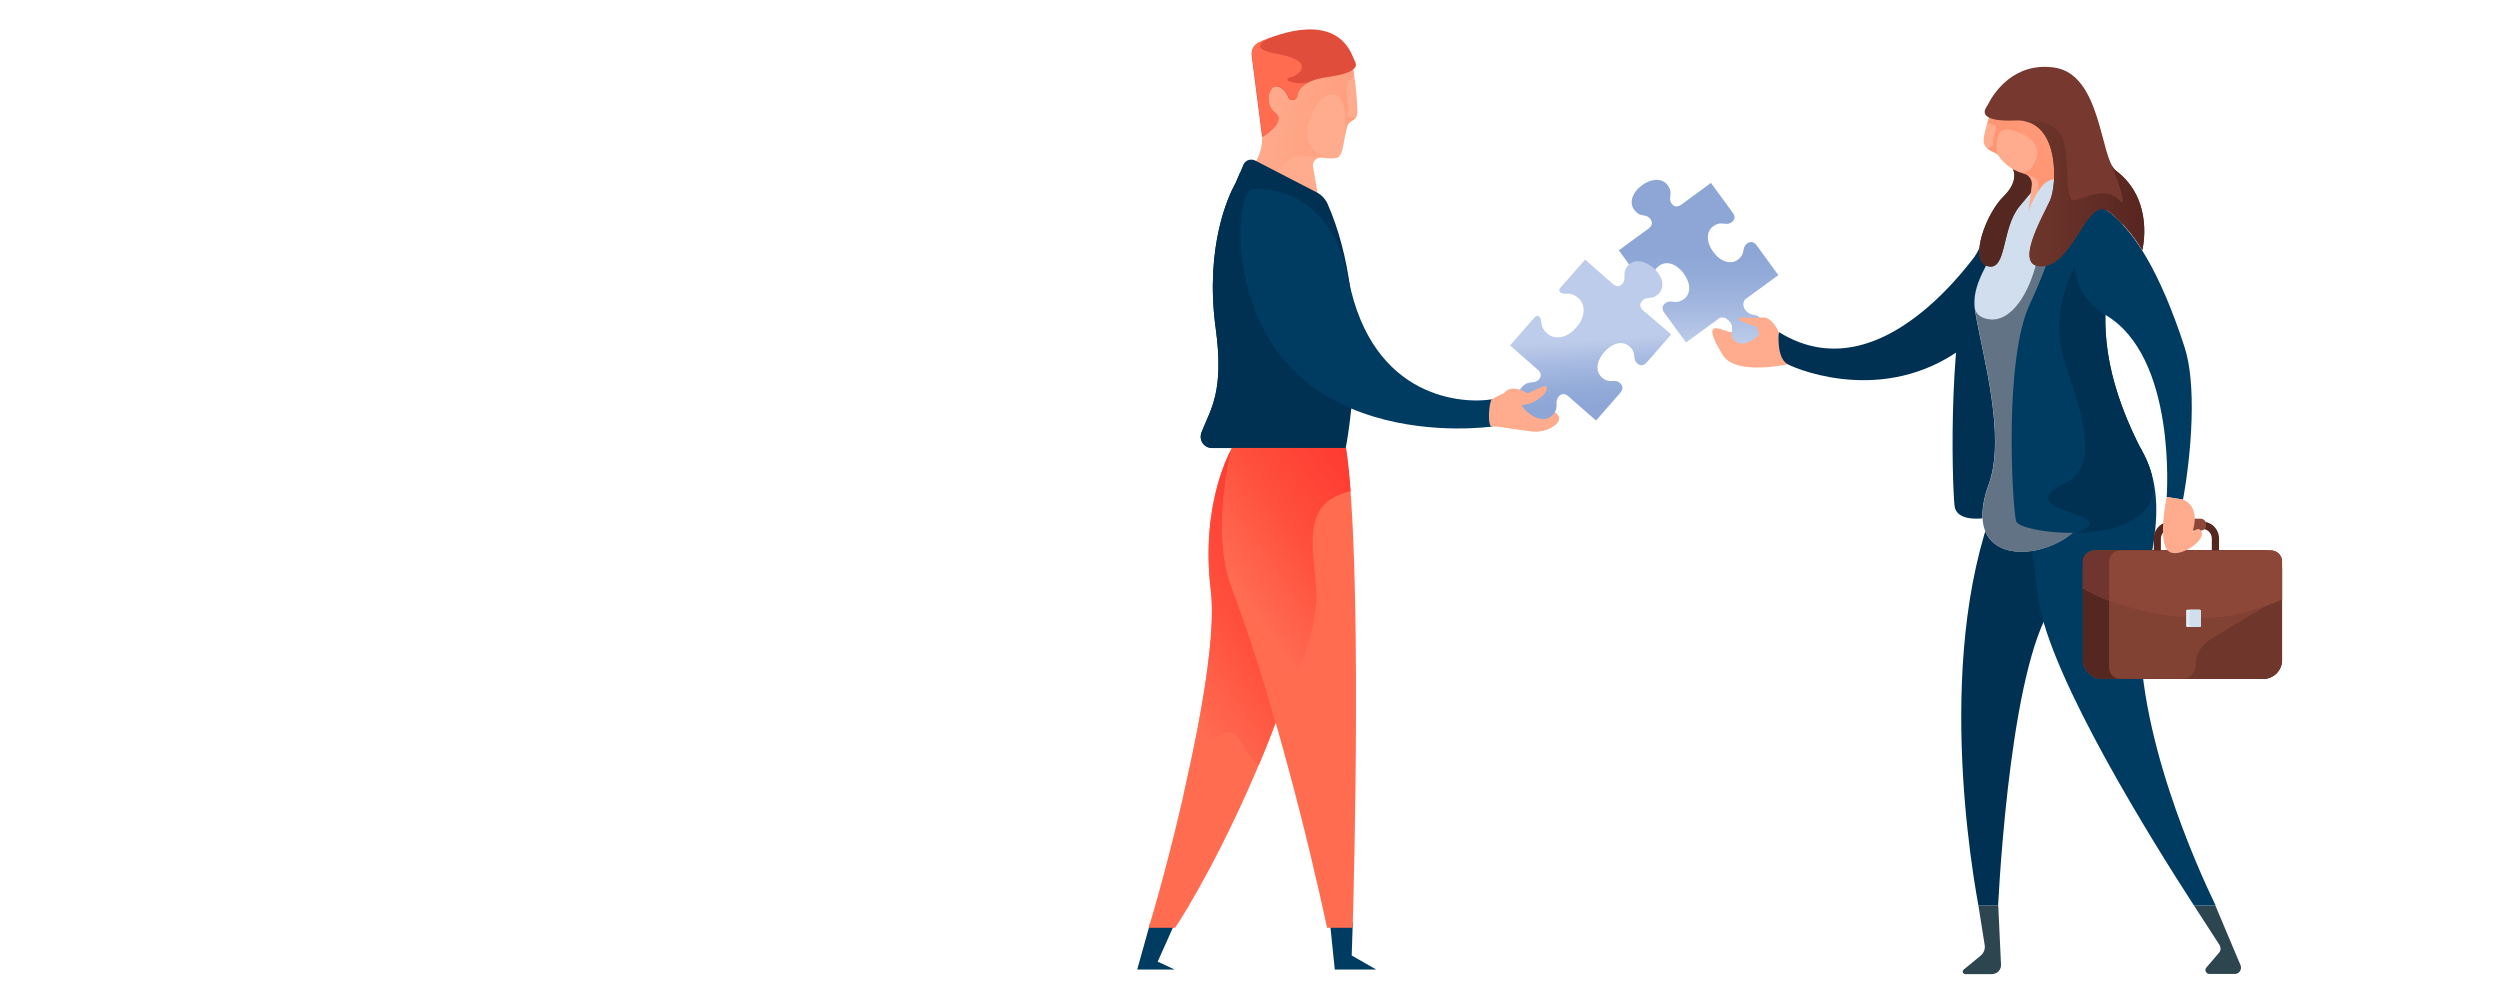 <?xml version="1.0" encoding="utf-8"?>
<!-- Generator: Adobe Illustrator 24.3.0, SVG Export Plug-In . SVG Version: 6.00 Build 0)  -->
<svg version="1.1" xmlns="http://www.w3.org/2000/svg" xmlns:xlink="http://www.w3.org/1999/xlink" x="0px" y="0px"
	 width="1624.8px" height="642.5px" viewBox="0 0 1624.8 642.5" style="enable-background:new 0 0 1624.8 642.5;"
	 xml:space="preserve">
<style type="text/css">
	.st0{fill:#FFAB8E;}
	.st1{fill:url(#SVGID_1_);}
	.st2{fill:none;stroke:#000000;stroke-miterlimit:10;}
	.st3{fill:#003B62;}
	.st4{fill:#FF6C50;}
	.st5{fill:url(#SVGID_2_);}
	.st6{fill:#EB7C69;}
	.st7{fill:url(#SVGID_3_);}
	.st8{fill:#003052;}
	.st9{fill:#E04E3B;}
	.st10{fill:url(#SVGID_4_);}
	.st11{fill:url(#SVGID_5_);}
	.st12{fill:#2D454F;}
	.st13{fill:#D1DEEE;}
	.st14{fill:url(#Shape_23_);}
	.st15{fill:#617384;}
	.st16{fill:#5D4B41;}
	.st17{fill:#542721;}
	.st18{fill:url(#Shape_24_);}
	.st19{fill:#76382F;}
	.st20{fill:url(#Shape_26_);}
	.st21{fill:#7D4424;}
	.st22{fill:#6F372C;}
	.st23{fill:#814133;}
	.st24{fill:#89502E;}
	.st25{fill:#6F352E;}
	.st26{fill:#8C4739;}
	.st27{fill:#9BB7C2;}
	.st28{fill:#E3EDF6;}
	.st29{fill:url(#SVGID_6_);}
	.st30{fill:url(#SVGID_7_);}
</style>
<g id="mann2">
	<path class="st0" d="M1005.5,278.4c9.8-5.7-41.8-11.6-41.8-11.6l-6.4,1.6"/>
	
		<linearGradient id="SVGID_1_" gradientUnits="userSpaceOnUse" x1="981.405" y1="848.355" x2="983.338" y2="858.143" gradientTransform="matrix(1 0 0 -1 0 1124.263)">
		<stop  offset="0" style="stop-color:#FFAB8E"/>
		<stop  offset="1" style="stop-color:#FF8E69"/>
	</linearGradient>
	<path class="st1" d="M1005.5,278.4c9.8-5.7-41.8-11.6-41.8-11.6l-6.4,1.6"/>
	<line class="st2" x1="963.7" y1="266.9" x2="957.3" y2="268.5"/>
	<polyline class="st3" points="747.4,600.4 739.1,630.1 763.4,630.1 752.4,625 763.4,600.4 	"/>
	<polyline class="st3" points="864.5,600.9 867.5,630.1 894.4,630.1 878.5,621 879.2,599.3 	"/>
	<path class="st4" d="M746.5,603h17.2c15.1-21.9,102.5-172.5,102.5-311.9h-65.5c0,0-20.9,34.7-13.8,92.6
		C793.6,437.6,752.2,585.9,746.5,603z"/>
	
		<linearGradient id="SVGID_2_" gradientUnits="userSpaceOnUse" x1="752.587" y1="691.168" x2="950.456" y2="826.355" gradientTransform="matrix(1 0 0 -1 0 1124.263)">
		<stop  offset="0" style="stop-color:#FF6C50"/>
		<stop  offset="3.000000e-02" style="stop-color:#FF684E"/>
		<stop  offset="0.23" style="stop-color:#FF503D"/>
		<stop  offset="0.45" style="stop-color:#FF3E32"/>
		<stop  offset="0.7" style="stop-color:#FF332B"/>
		<stop  offset="1" style="stop-color:#FF3029"/>
	</linearGradient>
	<path class="st5" d="M830.4,351.9l-28.7-60.7h-0.9c0,0-20.9,34.7-13.8,92.6c3.5,28.5-6.5,83.5-17.5,131.5
		c0.1-0.2,23.3-57.4,36.9-33.7c4.9,8.5,8.7,13.3,11.6,15.9c11.9-28,22-56.8,30.2-86.1L830.4,351.9z"/>
	<path class="st4" d="M862.5,603h16.6c0.8-24.5,6.5-241-4.4-311.9h-74c0,0-14.5,53.7,0,91.6C825.7,447.7,850.7,547.4,862.5,603z"/>
	<path id="_Path_4_2_" class="st6" d="M839.6,50.8c0,0-4.7-16.3-12-13.6c-9.6,3.6-3.7,14.6-2.1,19.5S838.9,62.5,839.6,50.8z"/>
	<path class="st0" d="M871.6,28.2c-35.2-17.7-56.7,7.6-56.7,7.6l4.7,44.7l0,0l0.9,8.3c0.2,9.5-3.9,18.5-11.3,24.5
		c-2.3,1.8-4.3,3.8-6.2,6l-0.8,1l61,46.5l-9.6-57.3c-1-2.7,0.3-5.7,2.9-6.7c0.8-0.3,1.7-0.4,2.6-0.3c3.2,0.5,6.4,0.6,9.5,0.2
		c3-0.6,4.1-5.6,5-11.2c0.4-2.4,1.1-6.1,1.7-8.7c0.4-2,1.7-3.6,3.5-4.5c2.4-1.3,3.5-2.7,3.4-6.5C881.8,59.5,879.6,32.2,871.6,28.2z"
		/>
	
		<linearGradient id="SVGID_3_" gradientUnits="userSpaceOnUse" x1="817.219" y1="1056.651" x2="952.619" y2="1034.082" gradientTransform="matrix(1 0 0 -1 0 1124.263)">
		<stop  offset="0" style="stop-color:#FFAB8E"/>
		<stop  offset="1" style="stop-color:#FF8E69"/>
	</linearGradient>
	<path class="st7" d="M876.1,52.3c1.7-0.5,3.2-1.7,4-3.3c-1.5-9.7-4.2-18.6-8.5-20.8c-1.8-0.9-3.5-1.6-5.2-2.2l-7,0.5L815,37
		l4.5,43.6l0,0l0.9,8.3c0.2,9-3.5,17.6-10.2,23.6l2.4,4.2c0,0,21.3-5.5,24.2-12c2.2-4.7,17.1-3.5,25.2-2.4c-5-1.3-9.1-4.7-11.3-9.3
		c-4.9-10.4,6-33.5,16.4-31.6s6.8,27.6,6.8,27.6l0,0c0.4-2,0.8-4.2,1.2-6c0.4-2,1.7-3.6,3.5-4.5c1.1-0.5,1.9-1.3,2.6-2.2v-0.1l0,0
		c-0.1,0-6.8,1.7-5.2-2.7C877.7,69.1,872.9,53.2,876.1,52.3z"/>
	<path class="st8" d="M803.4,118.2c-0.3,0.8-0.7,1.5-1.1,2.2c-3.2,5.9-19.5,39.1-12.2,92.9c5.7,41.8-3.4,52.7-9.3,68
		c-1.4,3.8,0.5,8,4.2,9.4c0.8,0.3,1.7,0.5,2.6,0.5h87c0,0,18.4-90.5-11.9-159c-1.5-3.1-4-5.7-7-7.2l-39.8-20.6
		c-2.8-1.5-6.3-0.4-7.7,2.4c-0.1,0.2-0.2,0.3-0.2,0.5L803.4,118.2z"/>
	<path class="st8" d="M878.3,265.6L878.3,265.6l-30.9-133.6L806,112.1l-2.6,6c-0.3,0.8-0.7,1.5-1.1,2.2
		c-3.2,5.9-19.5,39.1-12.2,92.9c5.7,41.8-3.4,52.7-9.3,68c-1.4,3.8,0.5,8,4.2,9.4c0.8,0.3,1.7,0.5,2.6,0.5h13.9
		c0.1,0,20.3-0.3,28.7-10.9s-25.4-4.9-18.2-18.9C819.2,247.3,878.3,265.6,878.3,265.6z"/>
	<path class="st9" d="M879,36.2c0.7,1.5,1.3,3,2,4.6c0.9,2.1,0.5,6.7-17.7,9.2c-16.7,2.3-19.8,8.6-20.2,12.3
		c-0.1,1.6-1.5,2.8-3.1,2.8l0,0c-1.3,0-2.5-0.9-2.9-2.1c-1-3-3.2-5.5-6.2-6.6c-6.2-2.5-10,11.4-2.2,17.2c7.8,5.8-8.4,15.5-8.4,15.5
		l-6.8-53c-0.5-3.6,1.5-7.1,4.8-8.5C832.1,21.1,867.3,8.7,879,36.2z"/>
	<path class="st3" d="M816.5,122.8c0,0,47.5-4.2,60,59c15.6,78.7,75.7,80.7,93.3,77.7v17.7c0,0-150.3,21.9-163.5-116.6
		C806.4,160.6,803.9,120.3,816.5,122.8z"/>
	
		<linearGradient id="SVGID_4_" gradientUnits="userSpaceOnUse" x1="993.396" y1="829.043" x2="1000.201" y2="904.725" gradientTransform="matrix(1 0 0 -1 0 1124.263)">
		<stop  offset="0" style="stop-color:#FFAB8E"/>
		<stop  offset="1" style="stop-color:#FF8E69"/>
	</linearGradient>
	<path class="st10" d="M1000.2,261.1l-12.6-3.9l-5.5,7.1c0,0,8.4,12.6-5,13.5l0,0c5.2,0.6,12.1,1.7,17.9,2.5
		c9.6,1.3,19.2-4.5,18.2-9.1"/>
	
		<linearGradient id="SVGID_5_" gradientUnits="userSpaceOnUse" x1="807.161" y1="738.578" x2="986.184" y2="860.9" gradientTransform="matrix(1 0 0 -1 0 1124.263)">
		<stop  offset="0" style="stop-color:#FF6C50"/>
		<stop  offset="3.000000e-02" style="stop-color:#FF684E"/>
		<stop  offset="0.23" style="stop-color:#FF503D"/>
		<stop  offset="0.45" style="stop-color:#FF3E32"/>
		<stop  offset="0.7" style="stop-color:#FF332B"/>
		<stop  offset="1" style="stop-color:#FF3029"/>
	</linearGradient>
	<path class="st11" d="M877.8,319.3c-0.8-10.8-1.8-20.4-3-28.2h-74c0,0-14.5,53.7,0,91.6c9.7,25.3,19.4,55.8,28.3,86.9l0,0
		c0,0,28.8-53.6,26.3-87.1C853.3,354.2,845.8,326.3,877.8,319.3z"/>
	<path class="st4" d="M838.7,50.3c6.9-1.8,15.9-11-8.8-15.3c-22.7-4-3.5-10.9-0.4-12c-3.7,1.2-7.4,2.7-11,4.3
		c-3.3,1.5-5.2,5-4.8,8.5l6.8,53c0,0,16.2-9.8,8.4-15.5c-7.8-5.7-4-19.7,2.2-17.2c2.9,1.2,5.2,3.6,6.2,6.6c0.5,1.6,2.3,2.5,3.9,2
		c1.2-0.4,2-1.4,2.1-2.7c0.2-2.4,1.7-5.9,7.2-8.7h-0.1C844.4,55.7,831.7,52.1,838.7,50.3z"/>
	<path class="st0" d="M1013.2,271.1c1,4.5-8.6,10.3-18.2,9.1s-22-3.3-25.3-3c-3.3,0.4-2-16.6,0-17.8c0,0,15.6-9.3,20.2-5
		C994.5,258.8,1012.2,266.6,1013.2,271.1"/>
</g>
<g id="frau">
	<path id="Shape_25_" class="st0" d="M1162,236.7c0,0-33.1,7.5-42-5.4c-17-27.6,1.3-15.1,4.8-15.5c13.6-1.5,5.5,1.8,30.9,0.2"/>
	<path id="Shape_22_" class="st8" d="M1293.3,152.5c0,0-65.7,107.8-137.2,63.3c0,0-1.9,16.9,5.9,21c7.8,4.1,67.1,27.7,118.4-14.4"/>
	<path id="Shape_21_" class="st12" d="M1425.9,588.5l16.7,25.8c0.9,1.6,0.8,3.5-0.4,4.9l-8.3,9.7c-0.6,0.7-0.7,1.8-0.3,2.6
		c0.4,0.9,1.3,1.4,2.2,1.5h16.7c1.3,0,2.6-0.7,3.3-1.8s0.9-2.5,0.4-3.8l-16.4-38.9"/>
	<path id="Shape_20_" class="st12" d="M1285.8,588.5l4.1,25.8c0.4,2.5-0.6,5-2.5,6.7l-11.2,9.2c-0.5,0.4-0.7,1.2-0.5,1.8
		s0.9,1.1,1.6,1.1h17.3c1.6,0,3.2-0.7,4.3-1.8c1.1-1.2,1.7-2.7,1.6-4.4l-1.8-38.4"/>
	<path id="Shape_19_" class="st8" d="M1298.6,588.5c2-37,11.8-184.8,43.8-203.2c64.8-37.3,27.4-104.7,27.4-104.7s15.2-116-60.4,19
		c-53.6,95.6-31.2,247.2-23.6,288.9H1298.6z"/>
	<path id="Shape_18_" class="st3" d="M1425.9,588.5h14.1c-11.1-22.8-52.9-114.4-48.7-186c2-34.1,25.8-82.6-7.4-121.5
		c-23.5-27.6-67,5.3-67,5.3s0.5,54.9,7.9,103.4C1332.8,441.1,1399.4,547.6,1425.9,588.5z"/>
	<g id="_Group__2_" transform="translate(70.979, 5.323)">
		<path id="_Path__1_" class="st8" d="M1212.2,162.4c-17.1,38.8-14.7,143.4-12.9,160.9c1.8,17.5,47.3,4.7,54.5-9.8
			s31.6-176.3-8-197.4C1239.2,112.6,1215.5,154.9,1212.2,162.4z"/>
		<path id="_Path_2_1_" class="st13" d="M1293.1,165.2c0,0-18.8-65.7-33.3-58.2c-21.1,11-28.2,23.5-33.2,44.4
			c-3.4,14-17.1,27.2-13.9,45.7c4.8,28.5,20.2,81,8.8,112.4c-24,66.2,65.5,46.9,65.9,10.2C1288.4,219.2,1301.1,199.9,1293.1,165.2z"
			/>
		
			<linearGradient id="Shape_23_" gradientUnits="userSpaceOnUse" x1="1121.541" y1="1554.895" x2="1172.945" y2="1169.034" gradientTransform="matrix(1 0 0 -0.385 77.976 750.97)">
			<stop  offset="0" style="stop-color:#B8B8B8"/>
			<stop  offset="0.97" style="stop-color:#FFF7EB"/>
		</linearGradient>
		<path id="Shape_17_" class="st14" d="M1212.3,189.6c0,0.3,0,0.5,0,0.8V189.6z"/>
		<path id="Shape_16_" class="st15" d="M1285.5,161.2c0,0-27.7-17.9-32.8,3.5s-16.6,38.6-29.9,37.6c-7-0.6-9.5-4-10.3-7.1
			c0.1,0.7,0.2,1.3,0.3,2c4.8,28.5,20.2,81,8.8,112.4c-24,66.2,65.5,46.9,65.9,10.2c0.4-40.9,2.8-68.3,4.9-88.8L1285.5,161.2z"/>
		<path id="Shape_15_" class="st16" d="M1236.5,102.9c0,0,6.2,8.2-5.3,19.4c-11.5,11.2-22.9,42.2-10.3,45.4s8.7-24.4,20.6-38.9
			s14.5-15.9,12.6-21.3"/>
		<path id="Shape_14_" class="st17" d="M1236.5,102.9c0,0,6.2,8.2-5.3,19.4c-11.5,11.2-22.9,42.2-10.3,45.4s8.7-24.4,20.6-38.9
			s14.5-15.9,12.6-21.3"/>
		<path id="Shape_13_" class="st0" d="M1277.8,114c-5.1-6.3-5.9-15-2.1-22.1c2.5-4.9,3.8-10.4,3.8-15.9c0-17.8-12.9-26-28.9-26
			c-13.8,0-25.3,6.2-28.2,19.4l0,0c0,0-4.8,13-4.1,17.9c0.5,3.5,4.7,5.7,7,6.6c1,0.4,1.9,1.1,2.5,1.9c3.9,5.8,9.9,10,16.6,11.7
			c3.4,0.9,5.6,4.2,5.1,7.6l-5.7,45.6c4.9,6.1,22.8-48.2,43.2-36.3C1287.1,124.4,1282.8,120,1277.8,114z"/>
		
			<linearGradient id="Shape_24_" gradientUnits="userSpaceOnUse" x1="1219.506" y1="714.175" x2="1223.607" y2="718.475" gradientTransform="matrix(27.439 0 0 -32.086 -32247.254 23050.449)">
			<stop  offset="0" style="stop-color:#FF8E69"/>
			<stop  offset="1" style="stop-color:#FFAB8E"/>
		</linearGradient>
		<path id="Shape_12_" class="st18" d="M1277.3,113.3c-4.6-6.2-5.2-14.6-1.6-21.4c1.6-3,2.6-6.3,3.2-9.7l-0.1-1.4l-17-12.8
			l-31.2-4.6l-5.8-0.6c-1,2-1.8,4.2-2.3,6.4l0,0c0,0-0.8,2.3-1.8,5.3c1.6,0.8,3.3,1.4,5,1.8c1.8,0.2-1.9,9.1-1.3,11.2
			c0.7,2.1-3.1,4.1-3.9,3.3c1.4,1.2,3,2.2,4.8,2.9c0.6,0.3,1.2,0.6,1.7,1.1l0,0c0,0-2.8-17.9,7.8-15.9s20.8,9,17.7,18.5
			c-2.5,7.5-5.9,9.6-9.8,9.4c0.5,0.2,1.1,0.3,1.6,0.5c0.5,0.1,1,0.3,1.5,0.6c1.7,0.5,3.3,1.2,4.8,2c2.6,1.9,4.3,1.1,2.5,12.6
			c-1.3,8.2,8.1,8.8,13.6,8.4c1.7-1.9,3.6-3.5,5.6-5L1277.3,113.3z"/>
		<path id="_Path_3_1_" class="st13" d="M1238.9,164.7c0,0,4.7-33.1,16.9-48.6c12-15.3,39.2,7.6,32,11.5
			c-14.9,8.1-25.8,30.7-25.8,30.7L1238.9,164.7z"/>
		<path id="_Path_4_1_" class="st3" d="M1308.5,140.5c0,0-25.6-29.1-36.4-8.2c-5.3,10.4-12.1,35.2-23.7,59.7
			c-17.2,36.2-11.5,131.2-9.1,141.3c2.4,10.1,116.6,21,82.8-43.6C1290.1,228.6,1293.1,187.9,1308.5,140.5z"/>
		<path id="Shape_11_" class="st8" d="M1277.6,167.7c0,0-17.2,29.1-6.9,61.2s24.4,68.5,0,80.2s-0.4,16.7,11.7,21.5
			c11.4,4.5-1.8,9.9-3.3,10.4c30.1-0.8,63.3-12.4,43-51.2c-22.7-43.5-27.8-76.6-23.3-109.1L1277.6,167.7z"/>
		<path id="_Path_5_1_" class="st3" d="M1296.8,199c47.3,27,40.4,118.7,40.4,118.7l10.6,1.7c5.5-30.3,9-74.6,1-99.2
			c-33.2-101.8-66-92.6-66-92.6L1278,161C1275.8,176.3,1283.3,191.4,1296.8,199z"/>
	</g>
	<path id="Shape_10_" class="st19" d="M1292.4,67.2c-0.4,0.9-1,1.7-1.5,2.5c-1.7,2.6-4.1,9.6,19.1,8.6c28.5-1.2,27.1,41.2,22.4,51.8
		s-24.9,44.7-4.5,42.9c20.4-1.8,28.8-47.2,43.3-35.1c8.4,6.9,15.6,15.3,21.1,24.7c0,0,8.4-32.5-17.1-51.7
		c-10.3-7.7-9.2-62.6-40.1-67C1308.4,40.1,1295.4,61.3,1292.4,67.2z"/>
	
		<linearGradient id="Shape_26_" gradientUnits="userSpaceOnUse" x1="1291.819" y1="717.462" x2="1293.942" y2="717.462" gradientTransform="matrix(37.085 0 0 -44.584 -46592.625 32112.902)">
		<stop  offset="0" style="stop-color:#6F372C"/>
		<stop  offset="1" style="stop-color:#582620"/>
	</linearGradient>
	<path id="Shape_9_" class="st20" d="M1375.2,110.9c-1.5-1.3-2.7-3-3.4-4.9l0,0c0,0,13.2,32.3,5.5,24.1c-7.7-8.3-18.9-3-28.2,0
		c-9.2,3-2.3-32.9-10.1-43.2s-24.1-8.4-24.1-8.4l0,0c23.4,3.6,22,41.6,17.6,51.6c-4.7,10.6-24.9,44.7-4.5,42.9
		c20.4-1.8,28.8-47.2,43.3-35.1c8.4,6.9,15.6,15.3,21.1,24.7C1392.3,162.6,1400.6,130.1,1375.2,110.9z"/>
	<path id="Rectangle-path_10_" class="st21" d="M1470.8,441.2H1366c-6.8,0-12.3-5.5-12.3-12.3V370c0-6.8,5.5-12.3,12.3-12.3h104.8
		c6.8,0,12.3,5.5,12.3,12.3v58.9C1483.1,435.7,1477.6,441.2,1470.8,441.2z"/>
	<path id="Rectangle-path_4_" class="st17" d="M1470.8,441.2H1366c-6.8,0-12.3-5.5-12.3-12.3V370c0-6.8,5.5-12.3,12.3-12.3h104.8
		c6.8,0,12.3,5.5,12.3,12.3v58.9C1483.1,435.7,1477.6,441.2,1470.8,441.2z"/>
	<path id="Rectangle-path_3_" class="st22" d="M1383.1,357.8h87.8c6.8,0,12.3,5.5,12.3,12.3v58.9c0,6.8-5.5,12.3-12.3,12.3h-87.8
		c-6.8,0-12.3-5.5-12.3-12.3V370C1370.8,363.3,1376.3,357.8,1383.1,357.8z"/>
	<path id="Shape_8_" class="st23" d="M1427,432.4L1427,432.4c0,4.9-3.9,8.8-8.8,8.8H1378c-4,0-7.3-3.2-7.3-7.3V365
		c0-0.7,0.1-1.4,0.3-2l101.9,30.6l-36.7,22.2C1430.5,419.4,1426.9,425.7,1427,432.4L1427,432.4z"/>
	<path id="Shape_7_" class="st24" d="M1361,357.8h114.8c4,0,7.3,3.2,7.3,7.3v24.7c-15.7,6.1-30,12.1-51.5,12.1
		c-29.4,0-61-9.2-77.9-19.7V365C1353.8,361,1357,357.8,1361,357.8z"/>
	<path id="Shape_6_" class="st25" d="M1361,357.8h114.8c4,0,7.3,3.2,7.3,7.3v24.7c-15.7,6.1-30,12.1-51.5,12.1
		c-29.4,0-61-9.2-77.9-19.7V365C1353.8,361,1357,357.8,1361,357.8z"/>
	<path id="Shape_5_" class="st17" d="M1399.8,375.3V350c0-6.1,4.9-11,11-11h20.4c6.1,0,11,4.9,11,11v25.3c0,1.7-1.4,3.1-3.1,3.1
		h-36.2C1401.2,378.4,1399.8,377,1399.8,375.3L1399.8,375.3z M1437.5,350c0-3.5-2.8-6.3-6.4-6.3h-20.3c-3.5,0-6.3,2.8-6.4,6.3v23.8
		h33.1L1437.5,350z"/>
	<path id="Shape_4_" class="st26" d="M1430.2,344.9h-18.5c-0.7,0-1.4-0.3-1.8-0.8c-0.5-0.5-0.8-1.2-0.8-1.8v-2.6
		c0-0.7,0.3-1.4,0.8-1.8s1.2-0.8,1.8-0.8h18.5c2,0,3.6,1.6,3.6,3.6v0.6C1433.9,343.3,1432.2,344.9,1430.2,344.9L1430.2,344.9z"/>
	<path id="Shape_3_" class="st26" d="M1370.8,390.5V365c0-4,3.2-7.3,7.3-7.3h97.8c4,0,7.3,3.2,7.3,7.3v24.7
		c-15.7,6.1-30,12.1-51.5,12.1C1410.8,401.7,1390.2,397.8,1370.8,390.5L1370.8,390.5z"/>
	<path id="Rectangle-path_2_" class="st27" d="M1429.3,407.5h-7.4c-0.6,0-1-0.4-1-1v-9.2c0-0.6,0.4-1,1-1h7.4c0.6,0,1,0.4,1,1v9.2
		C1430.3,407.1,1429.9,407.5,1429.3,407.5z"/>
	<path id="Shape_2_" class="st28" d="M1420.9,406.9c0,0.2,0.1,0.3,0.2,0.4c0.1,0.1,0.3,0.2,0.4,0.2h8.3c0.2,0,0.3-0.1,0.4-0.2
		c0.1-0.1,0.2-0.3,0.2-0.4v-10c0-0.2-0.1-0.3-0.2-0.4c-0.1-0.1-0.3-0.2-0.4-0.2h-8.3c-0.2,0-0.3,0.1-0.4,0.2
		c-0.1,0.1-0.2,0.3-0.2,0.4"/>
	<path id="Rectangle-path_1_" class="st13" d="M1424,396.3h5.3c0.6,0,1,0.4,1,1v9.2c0,0.6-0.4,1-1,1h-5.3c-0.6,0-1-0.4-1-1v-9.2
		C1423,396.8,1423.5,396.3,1424,396.3z"/>
	<path id="Shape_1_" class="st0" d="M1408.2,323c0,0-5.5,26.1,0,34c5.5,7.9,24.4-4.8,22.8-10.6s-6.4,0-6.4,0s6.7-16.1-5.7-21.7"/>
</g>
<g id="puzzle">
	<linearGradient id="SVGID_6_" gradientUnits="userSpaceOnUse" x1="1104.197" y1="223.259" x2="1104.197" y2="116.785">
		<stop  offset="0" style="stop-color:#BDCCEA"/>
		<stop  offset="0.17" style="stop-color:#A9BCE2"/>
		<stop  offset="0.397" style="stop-color:#94ACD9"/>
		<stop  offset="0.548" style="stop-color:#8DA6D6"/>
	</linearGradient>
	<path class="st29" d="M1125.7,212.3C1125.7,212.3,1125.7,212.3,1125.7,212.3c0,0.1,0,0.2,0,0.3c0,0.5,0.1,0.9,0,1.4c0,0,0,0,0,0
		c0,0.2,0,0.5-0.1,0.7c0,0,0,0.1,0,0.1c0,0.2,0,0.4-0.1,0.6c-0.2,1.7-0.4,3.1,1.3,5.4c2.6,3.5,8.1,3.3,13.4-0.6
		c5.3-3.9,7.2-9.1,4.7-12.6c-1.7-2.3-3.1-2.6-4.8-2.9c-1.8-0.3-4-0.8-5.9-3.4c0,0,0,0,0,0c-0.4-0.5-0.7-1.1-0.9-1.9
		c-0.1-0.3-0.1-0.5-0.2-0.8c-0.3-1.3,0.2-2.7,0.9-3.9l2.1-1.5l19.7-14.4l-14.4-19.7c-0.8-1.2-2.5-2-3.7-1.8c-0.8,0.2-1.5,0.4-2,0.8
		c-4.3,3.1-0.7,6.7-6.4,10.8c-4.3,3.1-10.8,1.6-15.8-5.2c-5-6.8-4.4-13.5-0.1-16.6c5.7-4.1,8,0.3,12.3-2.8c0.5-0.4,0.9-1,1.3-1.7
		c0.6-1,0.2-2.9-0.6-4l-14.4-19.7l-19.7,14.4c-1.1,0.8-3,1.2-4,0.6c-0.7-0.4-1.3-0.8-1.7-1.3c-3.1-4.3,1.4-6.6-2.8-12.3
		c-3.1-4.3-9.8-4.8-16.6,0.1c-6.8,5-8.3,11.5-5.2,15.8c4.1,5.7,7.7,2.1,10.8,6.4c0.4,0.5,0.6,1.2,0.8,2c0.2,1.2-0.7,2.8-1.8,3.7
		l-19.7,14.4l14.4,19.7c0.8,1.1,2.5,2,3.6,1.8c0.8-0.2,1.5-0.4,2-0.8c4.3-3.1,0.7-6.7,6.4-10.8c4.3-3.1,10.8-1.6,15.8,5.2
		c5,6.8,4.4,13.5,0.1,16.6c-5.7,4.1-8-0.3-12.3,2.8c-0.5,0.4-0.9,1-1.3,1.7c-0.6,1-0.2,2.9,0.6,4l14.4,19.7l19.7-14.4l2.1-1.6
		c1.3-0.4,2.8-0.4,4,0.3c1,0.6,1.8,1.2,2.3,1.9C1125.1,210,1125.5,211.2,1125.7,212.3z"/>
	
		<linearGradient id="SVGID_7_" gradientUnits="userSpaceOnUse" x1="1033.957" y1="168.326" x2="1033.957" y2="273.202" gradientTransform="matrix(0.998 -6.616486e-02 6.616486e-02 0.998 -12.714 69.172)">
		<stop  offset="0.497" style="stop-color:#BDCCEA"/>
		<stop  offset="0.62" style="stop-color:#A9BCE2"/>
		<stop  offset="0.785" style="stop-color:#94ACD9"/>
		<stop  offset="0.894" style="stop-color:#8DA6D6"/>
	</linearGradient>
	<path class="st30" d="M1067.6,201.5c-1.1-0.9-1.8-2.7-1.5-3.8c0.2-0.8,0.5-1.5,0.9-1.9c3.5-4,6.7-0.1,11.4-5.4
		c3.5-4,2.6-10.6-3.8-16.2c-6.4-5.6-13.1-5.6-16.5-1.6c-4.6,5.3-0.4,8-3.8,12c-0.4,0.5-1.1,0.9-1.8,1.2c-1.1,0.5-2.9,0-4-1
		l-18.3-16.1l-16.2,18.5c-0.5,0.5-0.7,1.4-0.6,1.7c0.1,0.3,0.2,0.5,0.3,0.6c0.2,0.3,0.3,0.4,0.3,0.4c1.2,1,2,1,3.6,1
		c2-0.1,4.8-0.2,8.2,2.8c0,0,0,0,0,0c0.2,0.2,0.5,0.4,0.7,0.7c0,0,0,0,0.1,0.1c3.6,4,4.1,11.3-2.2,18.4c-6.6,7.6-14.5,7.7-18.8,3.9
		c-3.4-3-3.7-5.7-3.9-7.7c-0.1-0.9-0.2-1.5-0.4-2.1c-0.2-0.4-0.5-0.9-1-1.3c0,0-0.3-0.2-1.1-0.5c-0.3,0-1.1,0.3-1.6,0.8l-16.2,18.5
		l18.4,16.1c1.1,0.9,1.8,2.7,1.5,3.8c-0.2,0.8-0.5,1.5-0.9,1.9c-3.5,4-6.7,0.1-11.4,5.4c-3.5,4-2.6,10.6,3.8,16.2
		c6.4,5.6,13.1,5.6,16.5,1.6c4.6-5.3,0.4-8,3.9-12c0.4-0.5,1.1-0.9,1.8-1.2c1.1-0.5,2.9,0,3.9,0.9l18.4,16.1l16.1-18.4l0.1-0.2
		c0.1-0.1,0.1-0.1,0.1-0.2c0,0,0.1-0.1,0.1-0.1c0-0.1,0.1-0.1,0.1-0.2c0.6-1,0.9-2.4,0.5-3.3c-0.3-0.7-0.7-1.4-1.2-1.8
		c-4-3.5-6.7,0.8-12-3.8c-4-3.5-4-10.2,1.6-16.5c5.6-6.4,12.2-7.3,16.2-3.8c5.3,4.6,1.4,7.9,5.4,11.4c0.5,0.4,1.2,0.7,1.9,0.9
		c0.9,0.3,2.2-0.2,3.2-0.9c0.1-0.1,0.1-0.1,0.2-0.2c0,0,0.1,0,0.1-0.1c0.1-0.1,0.1-0.1,0.2-0.2l0.2-0.2l16.1-18.4L1067.6,201.5z"/>
	<path class="st0" d="M980.1,263c0,0,10.1,1.6,16.4-1.7c8.7-4.5,9.6-9,8.4-10.2c-1.2-1.1-11.9,4.6-11.9,4.6s-11.1-7.1-15.7,0.2"/>
	<path class="st0" d="M1156,215.8c0,0-4.1-10.3-11.1-9.5c-7,0.8-15.1-0.7-15,1c0.1,1.7,11.8,4.9,11.8,4.9s3.2,12.8,11.5,10.6"/>
</g>
</svg>
